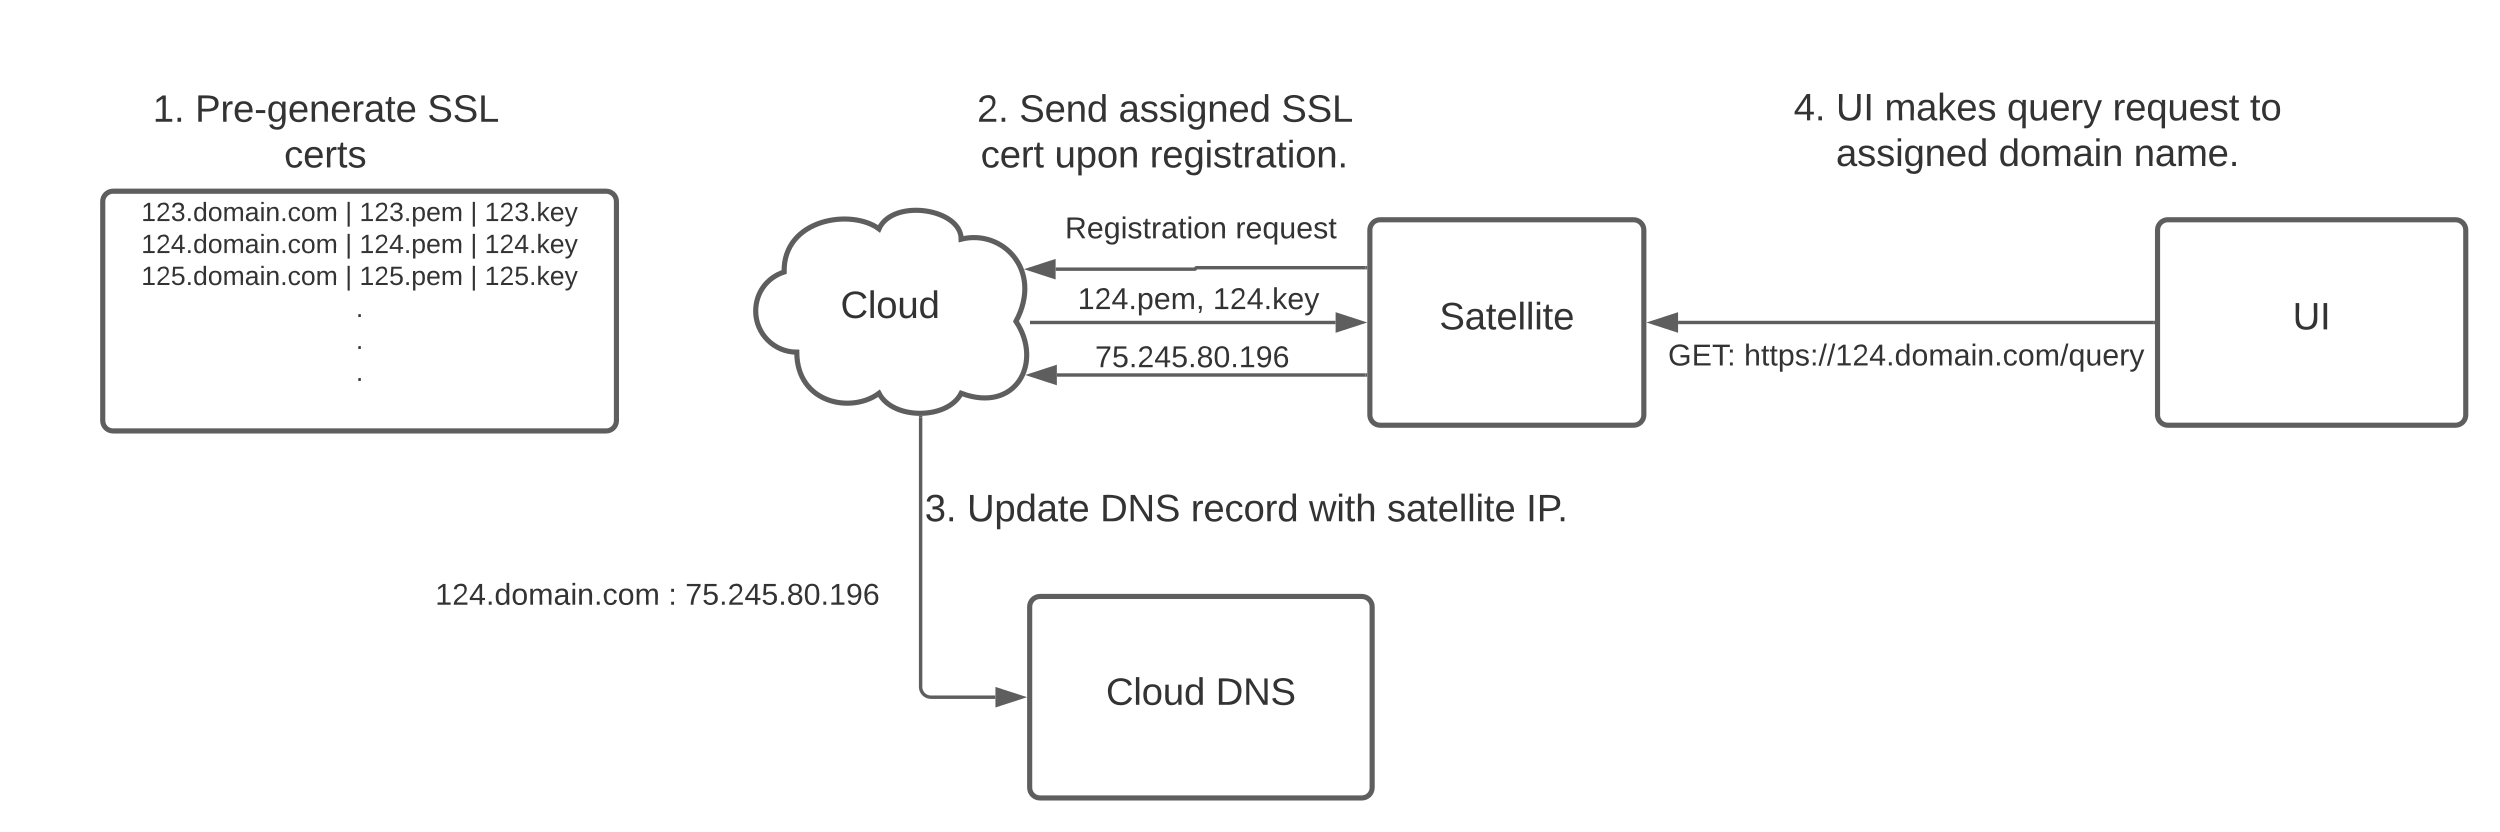 <svg xmlns="http://www.w3.org/2000/svg" xmlns:xlink="http://www.w3.org/1999/xlink" xmlns:lucid="lucid" width="1460" height="486"><g transform="translate(660 -11.667)" lucid:page-tab-id="0_0"><path d="M-1696 0h3456v1360h-3456z" fill="#fff"/><path d="M140 146c0-3.3 2.7-6 6-6h148c3.3 0 6 2.7 6 6v108c0 3.3-2.7 6-6 6H146c-3.3 0-6-2.7-6-6z" stroke="#5e5e5e" stroke-width="3" fill="#fff"/><use xlink:href="#a" transform="matrix(1,0,0,1,145,145) translate(35.586 59.028)"/><path d="M137.5 168H38.67c-.24 0-.43.2-.43.44s-.2.43-.44.43h-81.32" stroke="#5e5e5e" stroke-width="2" fill="none"/><path d="M138.5 169h-1.03v-2h1.03z" fill="#5e5e5e"/><path d="M-58.8 168.87l14.28-4.63v9.27z" stroke="#5e5e5e" stroke-width="2" fill="#5e5e5e"/><path d="M-600 66c0-3.3 2.7-6 6-6h248c3.3 0 6 2.7 6 6v51.33c0 3.32-2.7 6-6 6h-248c-3.3 0-6-2.68-6-6z" stroke="#000" stroke-opacity="0" stroke-width="3" fill="#fff" fill-opacity="0"/><use xlink:href="#b" transform="matrix(1,0,0,1,-595,65) translate(24.259 17.778)"/><use xlink:href="#c" transform="matrix(1,0,0,1,-595,65) translate(48.951 17.778)"/><use xlink:href="#d" transform="matrix(1,0,0,1,-595,65) translate(184.568 17.778)"/><use xlink:href="#e" transform="matrix(1,0,0,1,-595,65) translate(100.957 44.444)"/><path d="M-600 129.33c0-3.3 2.7-6 6-6h288c3.3 0 6 2.7 6 6v128c0 3.32-2.7 6-6 6h-288c-3.3 0-6-2.68-6-6z" stroke="#5e5e5e" stroke-width="3" fill="#fff"/><path d="M-640 129.33c0-3.3 2.7-6 6-6h368c3.3 0 6 2.7 6 6v108c0 3.32-2.7 6-6 6h-368c-3.3 0-6-2.68-6-6z" stroke="#000" stroke-opacity="0" stroke-width="3" fill="#fff" fill-opacity="0"/><use xlink:href="#f" transform="matrix(1,0,0,1,-635,128.333) translate(57.488 12.444)"/><use xlink:href="#g" transform="matrix(1,0,0,1,-635,128.333) translate(176.617 12.444)"/><use xlink:href="#h" transform="matrix(1,0,0,1,-635,128.333) translate(184.957 12.444)"/><use xlink:href="#g" transform="matrix(1,0,0,1,-635,128.333) translate(249.728 12.444)"/><use xlink:href="#i" transform="matrix(1,0,0,1,-635,128.333) translate(258.068 12.444)"/><use xlink:href="#j" transform="matrix(1,0,0,1,-635,128.333) translate(57.488 31.111)"/><use xlink:href="#g" transform="matrix(1,0,0,1,-635,128.333) translate(176.617 31.111)"/><use xlink:href="#k" transform="matrix(1,0,0,1,-635,128.333) translate(184.957 31.111)"/><use xlink:href="#g" transform="matrix(1,0,0,1,-635,128.333) translate(249.728 31.111)"/><use xlink:href="#l" transform="matrix(1,0,0,1,-635,128.333) translate(258.068 31.111)"/><use xlink:href="#m" transform="matrix(1,0,0,1,-635,128.333) translate(57.488 49.778)"/><use xlink:href="#g" transform="matrix(1,0,0,1,-635,128.333) translate(176.617 49.778)"/><use xlink:href="#n" transform="matrix(1,0,0,1,-635,128.333) translate(184.957 49.778)"/><use xlink:href="#g" transform="matrix(1,0,0,1,-635,128.333) translate(249.728 49.778)"/><use xlink:href="#o" transform="matrix(1,0,0,1,-635,128.333) translate(258.068 49.778)"/><use xlink:href="#p" transform="matrix(1,0,0,1,-635,128.333) translate(182.84 68.444)"/><use xlink:href="#q" transform="matrix(1,0,0,1,-635,128.333) translate(182.84 87.111)"/><use xlink:href="#r" transform="matrix(1,0,0,1,-635,128.333) translate(182.84 105.778)"/><path d="M-100 66c0-3.3 2.7-6 6-6h228c3.3 0 6 2.7 6 6v51.33c0 3.32-2.7 6-6 6H-94c-3.3 0-6-2.68-6-6z" stroke="#000" stroke-opacity="0" stroke-width="3" fill="#fff" fill-opacity="0"/><use xlink:href="#s" transform="matrix(1,0,0,1,-95,65) translate(5.556 17.778)"/><use xlink:href="#t" transform="matrix(1,0,0,1,-95,65) translate(30.247 17.778)"/><use xlink:href="#u" transform="matrix(1,0,0,1,-95,65) translate(88.272 17.778)"/><use xlink:href="#d" transform="matrix(1,0,0,1,-95,65) translate(183.272 17.778)"/><use xlink:href="#v" transform="matrix(1,0,0,1,-95,65) translate(7.747 44.444)"/><use xlink:href="#w" transform="matrix(1,0,0,1,-95,65) translate(50.895 44.444)"/><use xlink:href="#x" transform="matrix(1,0,0,1,-95,65) translate(106.451 44.444)"/><path d="M-78.67 122c0-3.3 2.7-6 6-6h228c3.32 0 6 2.7 6 6v48c0 3.3-2.68 6-6 6h-228c-3.3 0-6-2.7-6-6z" stroke="#000" stroke-opacity="0" stroke-width="3" fill="#fff" fill-opacity="0"/><use xlink:href="#y" transform="matrix(1,0,0,1,-73.667,121) translate(35.617 29.847)"/><use xlink:href="#z" transform="matrix(1,0,0,1,-73.667,121) translate(135.173 29.847)"/><path d="M-57.5 200H120M-57.47 200h-1.03" stroke="#5e5e5e" stroke-width="2" fill="none"/><path d="M135.26 200L121 204.64v-9.28z" stroke="#5e5e5e" stroke-width="2" fill="#5e5e5e"/><path d="M-80 163.33c0-3.3 2.7-6 6-6h228c3.3 0 6 2.7 6 6v48c0 3.32-2.7 6-6 6H-74c-3.3 0-6-2.68-6-6z" stroke="#000" stroke-opacity="0" stroke-width="3" fill="#fff" fill-opacity="0"/><g><use xlink:href="#A" transform="matrix(1,0,0,1,-75,162.333) translate(44.407 29.847)"/><use xlink:href="#B" transform="matrix(1,0,0,1,-75,162.333) translate(123.37 29.847)"/></g><path d="M137.5 230.67H-42.8" stroke="#5e5e5e" stroke-width="2" fill="none"/><path d="M138.5 231.67h-1.03v-2h1.03z" fill="#5e5e5e"/><path d="M-58.05 230.67l14.26-4.64v9.27z" stroke="#5e5e5e" stroke-width="2" fill="#5e5e5e"/><path d="M-33.17 211.38c0-3.3 2.7-6 6-6H99.5c3.3 0 6 2.7 6 6v21.67c0 3.3-2.7 6-6 6H-27.17c-3.3 0-6-2.7-6-6z" stroke="#000" stroke-opacity="0" stroke-width="3" fill="#fff" fill-opacity="0"/><g><use xlink:href="#C" transform="matrix(1,0,0,1,-28.169,210.384) translate(7.71 15.722)"/></g><path d="M-132.16 286.32c0-3.32 2.7-6 6-6h388c3.32 0 6 2.68 6 6v49.66c0 3.32-2.68 6-6 6h-388c-3.3 0-6-2.68-6-6z" stroke="#000" stroke-opacity="0" stroke-width="3" fill="#fff" fill-opacity="0"/><g><use xlink:href="#D" transform="matrix(1,0,0,1,-127.158,285.315) translate(7.222 30.778)"/><use xlink:href="#E" transform="matrix(1,0,0,1,-127.158,285.315) translate(31.914 30.778)"/><use xlink:href="#F" transform="matrix(1,0,0,1,-127.158,285.315) translate(109.63 30.778)"/><use xlink:href="#G" transform="matrix(1,0,0,1,-127.158,285.315) translate(162.593 30.778)"/><use xlink:href="#H" transform="matrix(1,0,0,1,-127.158,285.315) translate(231.605 30.778)"/><use xlink:href="#I" transform="matrix(1,0,0,1,-127.158,285.315) translate(277.16 30.778)"/><use xlink:href="#J" transform="matrix(1,0,0,1,-127.158,285.315) translate(358.457 30.778)"/></g><path d="M-58.67 366c0-3.3 2.7-6 6-6h188c3.32 0 6 2.7 6 6v105.67c0 3.3-2.68 6-6 6h-188c-3.3 0-6-2.7-6-6z" stroke="#5e5e5e" stroke-width="3" fill="#fff"/><g><use xlink:href="#K" transform="matrix(1,0,0,1,-53.667,365) translate(39.568 58.278)"/><use xlink:href="#L" transform="matrix(1,0,0,1,-53.667,365) translate(103.642 58.278)"/></g><path d="M-122.36 255.48v157.35c0 3.32 2.7 6 6 6h37.7" stroke="#5e5e5e" stroke-width="2" fill="none"/><path d="M-121.36 255.5h-2v-1.02h2z" fill="#5e5e5e"/><path d="M-63.4 418.83l-14.27 4.64v-9.27z" stroke="#5e5e5e" stroke-width="2" fill="#5e5e5e"/><path d="M-436 350c0-3.3 2.7-6 6-6h308c3.3 0 6 2.7 6 6v23.67c0 3.3-2.7 6-6 6h-308c-3.3 0-6-2.7-6-6z" stroke="#000" stroke-opacity="0" stroke-width="3" fill-opacity="0"/><g><use xlink:href="#M" transform="matrix(1,0,0,1,-431,349) translate(25.198 15.847)"/><use xlink:href="#N" transform="matrix(1,0,0,1,-431,349) translate(161.346 15.847)"/><use xlink:href="#O" transform="matrix(1,0,0,1,-431,349) translate(171.222 15.847)"/></g><path d="M380 37.67c0-3.32 2.7-6 6-6h288c3.3 0 6 2.68 6 6v108c0 3.3-2.7 6-6 6H386c-3.3 0-6-2.7-6-6z" stroke="#000" stroke-opacity="0" stroke-width="3" fill="#fff" fill-opacity="0"/><g><use xlink:href="#P" transform="matrix(1,0,0,1,385,36.667) translate(2.531 45.278)"/><use xlink:href="#Q" transform="matrix(1,0,0,1,385,36.667) translate(27.222 45.278)"/><use xlink:href="#R" transform="matrix(1,0,0,1,385,36.667) translate(55.556 45.278)"/><use xlink:href="#S" transform="matrix(1,0,0,1,385,36.667) translate(127.099 45.278)"/><use xlink:href="#T" transform="matrix(1,0,0,1,385,36.667) translate(188.765 45.278)"/><use xlink:href="#U" transform="matrix(1,0,0,1,385,36.667) translate(268.951 45.278)"/><use xlink:href="#u" transform="matrix(1,0,0,1,385,36.667) translate(27.222 71.944)"/><use xlink:href="#V" transform="matrix(1,0,0,1,385,36.667) translate(122.222 71.944)"/><use xlink:href="#W" transform="matrix(1,0,0,1,385,36.667) translate(201.111 71.944)"/></g><path d="M600 146c0-3.3 2.7-6 6-6h168c3.3 0 6 2.7 6 6v108c0 3.3-2.7 6-6 6H606c-3.3 0-6-2.7-6-6z" stroke="#5e5e5e" stroke-width="3" fill="#fff"/><g><use xlink:href="#X" transform="matrix(1,0,0,1,605,145) translate(73.92 59.028)"/></g><path d="M597.5 200H320" stroke="#5e5e5e" stroke-width="2" fill="none"/><path d="M598.5 201h-1.03v-2h1.03z" fill="#5e5e5e"/><path d="M304.74 200l14.26-4.64v9.28z" stroke="#5e5e5e" stroke-width="2" fill="#5e5e5e"/><path d="M253.28 199.88c0-3.32 2.7-6 6-6h388c3.32 0 6 2.68 6 6v45.33c0 3.32-2.68 6-6 6h-388c-3.3 0-6-2.68-6-6z" stroke="#000" stroke-opacity="0" stroke-width="3" fill="#fff" fill-opacity="0"/><g><use xlink:href="#Y" transform="matrix(1,0,0,1,258.283,198.877) translate(55.864 26.222)"/><use xlink:href="#Z" transform="matrix(1,0,0,1,258.283,198.877) translate(100.259 26.222)"/></g><path d="M-194.67 217.33c-13.25 0-24-10.74-24-24 0-10.6 6.5-19.55 16.6-22.82-.6-31.17 39.4-37.17 55.4-25.17 8-18 48-12 48 6 24-6 48 18 32 48 16 24 0 54-32 42-8 15.6-40 15.6-48 0-16 12-48 6-48-24z" stroke="#5e5e5e" stroke-width="3" fill="#fff"/><g><use xlink:href="#aa" transform="matrix(1,0,0,1,-213.667,138.333) translate(44.549 59.028)"/></g><defs><path fill="#333" d="M185-189c-5-48-123-54-124 2 14 75 158 14 163 119 3 78-121 87-175 55-17-10-28-26-33-46l33-7c5 56 141 63 141-1 0-78-155-14-162-118-5-82 145-84 179-34 5 7 8 16 11 25" id="ab"/><path fill="#333" d="M141-36C126-15 110 5 73 4 37 3 15-17 15-53c-1-64 63-63 125-63 3-35-9-54-41-54-24 1-41 7-42 31l-33-3c5-37 33-52 76-52 45 0 72 20 72 64v82c-1 20 7 32 28 27v20c-31 9-61-2-59-35zM48-53c0 20 12 33 32 33 41-3 63-29 60-74-43 2-92-5-92 41" id="ac"/><path fill="#333" d="M59-47c-2 24 18 29 38 22v24C64 9 27 4 27-40v-127H5v-23h24l9-43h21v43h35v23H59v120" id="ad"/><path fill="#333" d="M100-194c63 0 86 42 84 106H49c0 40 14 67 53 68 26 1 43-12 49-29l28 8c-11 28-37 45-77 45C44 4 14-33 15-96c1-61 26-98 85-98zm52 81c6-60-76-77-97-28-3 7-6 17-6 28h103" id="ae"/><path fill="#333" d="M24 0v-261h32V0H24" id="af"/><path fill="#333" d="M24-231v-30h32v30H24zM24 0v-190h32V0H24" id="ag"/><g id="a"><use transform="matrix(0.062,0,0,0.062,0,0)" xlink:href="#ab"/><use transform="matrix(0.062,0,0,0.062,14.815,0)" xlink:href="#ac"/><use transform="matrix(0.062,0,0,0.062,27.16,0)" xlink:href="#ad"/><use transform="matrix(0.062,0,0,0.062,33.333,0)" xlink:href="#ae"/><use transform="matrix(0.062,0,0,0.062,45.679,0)" xlink:href="#af"/><use transform="matrix(0.062,0,0,0.062,50.556,0)" xlink:href="#af"/><use transform="matrix(0.062,0,0,0.062,55.432,0)" xlink:href="#ag"/><use transform="matrix(0.062,0,0,0.062,60.309,0)" xlink:href="#ad"/><use transform="matrix(0.062,0,0,0.062,66.481,0)" xlink:href="#ae"/></g><path fill="#333" d="M27 0v-27h64v-190l-56 39v-29l58-41h29v221h61V0H27" id="ah"/><path fill="#333" d="M33 0v-38h34V0H33" id="ai"/><g id="b"><use transform="matrix(0.062,0,0,0.062,0,0)" xlink:href="#ah"/><use transform="matrix(0.062,0,0,0.062,12.346,0)" xlink:href="#ai"/></g><path fill="#333" d="M30-248c87 1 191-15 191 75 0 78-77 80-158 76V0H30v-248zm33 125c57 0 124 11 124-50 0-59-68-47-124-48v98" id="aj"/><path fill="#333" d="M114-163C36-179 61-72 57 0H25l-1-190h30c1 12-1 29 2 39 6-27 23-49 58-41v29" id="ak"/><path fill="#333" d="M16-82v-28h88v28H16" id="al"/><path fill="#333" d="M177-190C167-65 218 103 67 71c-23-6-38-20-44-43l32-5c15 47 100 32 89-28v-30C133-14 115 1 83 1 29 1 15-40 15-95c0-56 16-97 71-98 29-1 48 16 59 35 1-10 0-23 2-32h30zM94-22c36 0 50-32 50-73 0-42-14-75-50-75-39 0-46 34-46 75s6 73 46 73" id="am"/><path fill="#333" d="M117-194c89-4 53 116 60 194h-32v-121c0-31-8-49-39-48C34-167 62-67 57 0H25l-1-190h30c1 10-1 24 2 32 11-22 29-35 61-36" id="an"/><g id="c"><use transform="matrix(0.062,0,0,0.062,0,0)" xlink:href="#aj"/><use transform="matrix(0.062,0,0,0.062,14.815,0)" xlink:href="#ak"/><use transform="matrix(0.062,0,0,0.062,22.16,0)" xlink:href="#ae"/><use transform="matrix(0.062,0,0,0.062,34.506,0)" xlink:href="#al"/><use transform="matrix(0.062,0,0,0.062,41.852,0)" xlink:href="#am"/><use transform="matrix(0.062,0,0,0.062,54.198,0)" xlink:href="#ae"/><use transform="matrix(0.062,0,0,0.062,66.543,0)" xlink:href="#an"/><use transform="matrix(0.062,0,0,0.062,78.889,0)" xlink:href="#ae"/><use transform="matrix(0.062,0,0,0.062,91.235,0)" xlink:href="#ak"/><use transform="matrix(0.062,0,0,0.062,98.58,0)" xlink:href="#ac"/><use transform="matrix(0.062,0,0,0.062,110.926,0)" xlink:href="#ad"/><use transform="matrix(0.062,0,0,0.062,117.099,0)" xlink:href="#ae"/></g><path fill="#333" d="M30 0v-248h33v221h125V0H30" id="ao"/><g id="d"><use transform="matrix(0.062,0,0,0.062,0,0)" xlink:href="#ab"/><use transform="matrix(0.062,0,0,0.062,14.815,0)" xlink:href="#ab"/><use transform="matrix(0.062,0,0,0.062,29.63,0)" xlink:href="#ao"/></g><path fill="#333" d="M96-169c-40 0-48 33-48 73s9 75 48 75c24 0 41-14 43-38l32 2c-6 37-31 61-74 61-59 0-76-41-82-99-10-93 101-131 147-64 4 7 5 14 7 22l-32 3c-4-21-16-35-41-35" id="ap"/><path fill="#333" d="M135-143c-3-34-86-38-87 0 15 53 115 12 119 90S17 21 10-45l28-5c4 36 97 45 98 0-10-56-113-15-118-90-4-57 82-63 122-42 12 7 21 19 24 35" id="aq"/><g id="e"><use transform="matrix(0.062,0,0,0.062,0,0)" xlink:href="#ap"/><use transform="matrix(0.062,0,0,0.062,11.111,0)" xlink:href="#ae"/><use transform="matrix(0.062,0,0,0.062,23.457,0)" xlink:href="#ak"/><use transform="matrix(0.062,0,0,0.062,30.802,0)" xlink:href="#ad"/><use transform="matrix(0.062,0,0,0.062,36.975,0)" xlink:href="#aq"/></g><path fill="#333" d="M101-251c82-7 93 87 43 132L82-64C71-53 59-42 53-27h129V0H18c2-99 128-94 128-182 0-28-16-43-45-43s-46 15-49 41l-32-3c6-41 34-60 81-64" id="ar"/><path fill="#333" d="M126-127c33 6 58 20 58 59 0 88-139 92-164 29-3-8-5-16-6-25l32-3c6 27 21 44 54 44 32 0 52-15 52-46 0-38-36-46-79-43v-28c39 1 72-4 72-42 0-27-17-43-46-43-28 0-47 15-49 41l-32-3c6-42 35-63 81-64 48-1 79 21 79 65 0 36-21 52-52 59" id="as"/><path fill="#333" d="M85-194c31 0 48 13 60 33l-1-100h32l1 261h-30c-2-10 0-23-3-31C134-8 116 4 85 4 32 4 16-35 15-94c0-66 23-100 70-100zm9 24c-40 0-46 34-46 75 0 40 6 74 45 74 42 0 51-32 51-76 0-42-9-74-50-73" id="at"/><path fill="#333" d="M100-194c62-1 85 37 85 99 1 63-27 99-86 99S16-35 15-95c0-66 28-99 85-99zM99-20c44 1 53-31 53-75 0-43-8-75-51-75s-53 32-53 75 10 74 51 75" id="au"/><path fill="#333" d="M210-169c-67 3-38 105-44 169h-31v-121c0-29-5-50-35-48C34-165 62-65 56 0H25l-1-190h30c1 10-1 24 2 32 10-44 99-50 107 0 11-21 27-35 58-36 85-2 47 119 55 194h-31v-121c0-29-5-49-35-48" id="av"/><g id="f"><use transform="matrix(0.043,0,0,0.043,0,0)" xlink:href="#ah"/><use transform="matrix(0.043,0,0,0.043,8.642,0)" xlink:href="#ar"/><use transform="matrix(0.043,0,0,0.043,17.284,0)" xlink:href="#as"/><use transform="matrix(0.043,0,0,0.043,25.926,0)" xlink:href="#ai"/><use transform="matrix(0.043,0,0,0.043,30.247,0)" xlink:href="#at"/><use transform="matrix(0.043,0,0,0.043,38.889,0)" xlink:href="#au"/><use transform="matrix(0.043,0,0,0.043,47.531,0)" xlink:href="#av"/><use transform="matrix(0.043,0,0,0.043,60.451,0)" xlink:href="#ac"/><use transform="matrix(0.043,0,0,0.043,69.093,0)" xlink:href="#ag"/><use transform="matrix(0.043,0,0,0.043,72.506,0)" xlink:href="#an"/><use transform="matrix(0.043,0,0,0.043,81.148,0)" xlink:href="#ai"/><use transform="matrix(0.043,0,0,0.043,85.469,0)" xlink:href="#ap"/><use transform="matrix(0.043,0,0,0.043,93.247,0)" xlink:href="#au"/><use transform="matrix(0.043,0,0,0.043,101.889,0)" xlink:href="#av"/></g><path fill="#333" d="M32 76v-337h29V76H32" id="aw"/><use transform="matrix(0.043,0,0,0.043,0,0)" xlink:href="#aw" id="g"/><path fill="#333" d="M115-194c55 1 70 41 70 98S169 2 115 4C84 4 66-9 55-30l1 105H24l-1-265h31l2 30c10-21 28-34 59-34zm-8 174c40 0 45-34 45-75s-6-73-45-74c-42 0-51 32-51 76 0 43 10 73 51 73" id="ax"/><g id="h"><use transform="matrix(0.043,0,0,0.043,0,0)" xlink:href="#ah"/><use transform="matrix(0.043,0,0,0.043,8.642,0)" xlink:href="#ar"/><use transform="matrix(0.043,0,0,0.043,17.284,0)" xlink:href="#as"/><use transform="matrix(0.043,0,0,0.043,25.926,0)" xlink:href="#ai"/><use transform="matrix(0.043,0,0,0.043,30.247,0)" xlink:href="#ax"/><use transform="matrix(0.043,0,0,0.043,38.889,0)" xlink:href="#ae"/><use transform="matrix(0.043,0,0,0.043,47.531,0)" xlink:href="#av"/></g><path fill="#333" d="M143 0L79-87 56-68V0H24v-261h32v163l83-92h37l-77 82L181 0h-38" id="ay"/><path fill="#333" d="M179-190L93 31C79 59 56 82 12 73V49c39 6 53-20 64-50L1-190h34L92-34l54-156h33" id="az"/><g id="i"><use transform="matrix(0.043,0,0,0.043,0,0)" xlink:href="#ah"/><use transform="matrix(0.043,0,0,0.043,8.642,0)" xlink:href="#ar"/><use transform="matrix(0.043,0,0,0.043,17.284,0)" xlink:href="#as"/><use transform="matrix(0.043,0,0,0.043,25.926,0)" xlink:href="#ai"/><use transform="matrix(0.043,0,0,0.043,30.247,0)" xlink:href="#ay"/><use transform="matrix(0.043,0,0,0.043,38.025,0)" xlink:href="#ae"/><use transform="matrix(0.043,0,0,0.043,46.667,0)" xlink:href="#az"/></g><path fill="#333" d="M155-56V0h-30v-56H8v-25l114-167h33v167h35v25h-35zm-30-156c-27 46-58 90-88 131h88v-131" id="aA"/><g id="j"><use transform="matrix(0.043,0,0,0.043,0,0)" xlink:href="#ah"/><use transform="matrix(0.043,0,0,0.043,8.642,0)" xlink:href="#ar"/><use transform="matrix(0.043,0,0,0.043,17.284,0)" xlink:href="#aA"/><use transform="matrix(0.043,0,0,0.043,25.926,0)" xlink:href="#ai"/><use transform="matrix(0.043,0,0,0.043,30.247,0)" xlink:href="#at"/><use transform="matrix(0.043,0,0,0.043,38.889,0)" xlink:href="#au"/><use transform="matrix(0.043,0,0,0.043,47.531,0)" xlink:href="#av"/><use transform="matrix(0.043,0,0,0.043,60.451,0)" xlink:href="#ac"/><use transform="matrix(0.043,0,0,0.043,69.093,0)" xlink:href="#ag"/><use transform="matrix(0.043,0,0,0.043,72.506,0)" xlink:href="#an"/><use transform="matrix(0.043,0,0,0.043,81.148,0)" xlink:href="#ai"/><use transform="matrix(0.043,0,0,0.043,85.469,0)" xlink:href="#ap"/><use transform="matrix(0.043,0,0,0.043,93.247,0)" xlink:href="#au"/><use transform="matrix(0.043,0,0,0.043,101.889,0)" xlink:href="#av"/></g><g id="k"><use transform="matrix(0.043,0,0,0.043,0,0)" xlink:href="#ah"/><use transform="matrix(0.043,0,0,0.043,8.642,0)" xlink:href="#ar"/><use transform="matrix(0.043,0,0,0.043,17.284,0)" xlink:href="#aA"/><use transform="matrix(0.043,0,0,0.043,25.926,0)" xlink:href="#ai"/><use transform="matrix(0.043,0,0,0.043,30.247,0)" xlink:href="#ax"/><use transform="matrix(0.043,0,0,0.043,38.889,0)" xlink:href="#ae"/><use transform="matrix(0.043,0,0,0.043,47.531,0)" xlink:href="#av"/></g><g id="l"><use transform="matrix(0.043,0,0,0.043,0,0)" xlink:href="#ah"/><use transform="matrix(0.043,0,0,0.043,8.642,0)" xlink:href="#ar"/><use transform="matrix(0.043,0,0,0.043,17.284,0)" xlink:href="#aA"/><use transform="matrix(0.043,0,0,0.043,25.926,0)" xlink:href="#ai"/><use transform="matrix(0.043,0,0,0.043,30.247,0)" xlink:href="#ay"/><use transform="matrix(0.043,0,0,0.043,38.025,0)" xlink:href="#ae"/><use transform="matrix(0.043,0,0,0.043,46.667,0)" xlink:href="#az"/></g><path fill="#333" d="M54-142c48-35 137-8 131 61C196 18 31 33 14-55l32-4c7 23 22 37 52 37 35-1 51-22 54-58 4-55-73-65-99-34H22l8-134h141v27H59" id="aB"/><g id="m"><use transform="matrix(0.043,0,0,0.043,0,0)" xlink:href="#ah"/><use transform="matrix(0.043,0,0,0.043,8.642,0)" xlink:href="#ar"/><use transform="matrix(0.043,0,0,0.043,17.284,0)" xlink:href="#aB"/><use transform="matrix(0.043,0,0,0.043,25.926,0)" xlink:href="#ai"/><use transform="matrix(0.043,0,0,0.043,30.247,0)" xlink:href="#at"/><use transform="matrix(0.043,0,0,0.043,38.889,0)" xlink:href="#au"/><use transform="matrix(0.043,0,0,0.043,47.531,0)" xlink:href="#av"/><use transform="matrix(0.043,0,0,0.043,60.451,0)" xlink:href="#ac"/><use transform="matrix(0.043,0,0,0.043,69.093,0)" xlink:href="#ag"/><use transform="matrix(0.043,0,0,0.043,72.506,0)" xlink:href="#an"/><use transform="matrix(0.043,0,0,0.043,81.148,0)" xlink:href="#ai"/><use transform="matrix(0.043,0,0,0.043,85.469,0)" xlink:href="#ap"/><use transform="matrix(0.043,0,0,0.043,93.247,0)" xlink:href="#au"/><use transform="matrix(0.043,0,0,0.043,101.889,0)" xlink:href="#av"/></g><g id="n"><use transform="matrix(0.043,0,0,0.043,0,0)" xlink:href="#ah"/><use transform="matrix(0.043,0,0,0.043,8.642,0)" xlink:href="#ar"/><use transform="matrix(0.043,0,0,0.043,17.284,0)" xlink:href="#aB"/><use transform="matrix(0.043,0,0,0.043,25.926,0)" xlink:href="#ai"/><use transform="matrix(0.043,0,0,0.043,30.247,0)" xlink:href="#ax"/><use transform="matrix(0.043,0,0,0.043,38.889,0)" xlink:href="#ae"/><use transform="matrix(0.043,0,0,0.043,47.531,0)" xlink:href="#av"/></g><g id="o"><use transform="matrix(0.043,0,0,0.043,0,0)" xlink:href="#ah"/><use transform="matrix(0.043,0,0,0.043,8.642,0)" xlink:href="#ar"/><use transform="matrix(0.043,0,0,0.043,17.284,0)" xlink:href="#aB"/><use transform="matrix(0.043,0,0,0.043,25.926,0)" xlink:href="#ai"/><use transform="matrix(0.043,0,0,0.043,30.247,0)" xlink:href="#ay"/><use transform="matrix(0.043,0,0,0.043,38.025,0)" xlink:href="#ae"/><use transform="matrix(0.043,0,0,0.043,46.667,0)" xlink:href="#az"/></g><use transform="matrix(0.043,0,0,0.043,0,0)" xlink:href="#ai" id="p"/><use transform="matrix(0.043,0,0,0.043,0,0)" xlink:href="#ai" id="q"/><use transform="matrix(0.043,0,0,0.043,0,0)" xlink:href="#ai" id="r"/><g id="s"><use transform="matrix(0.062,0,0,0.062,0,0)" xlink:href="#ar"/><use transform="matrix(0.062,0,0,0.062,12.346,0)" xlink:href="#ai"/></g><g id="t"><use transform="matrix(0.062,0,0,0.062,0,0)" xlink:href="#ab"/><use transform="matrix(0.062,0,0,0.062,14.815,0)" xlink:href="#ae"/><use transform="matrix(0.062,0,0,0.062,27.16,0)" xlink:href="#an"/><use transform="matrix(0.062,0,0,0.062,39.506,0)" xlink:href="#at"/></g><g id="u"><use transform="matrix(0.062,0,0,0.062,0,0)" xlink:href="#ac"/><use transform="matrix(0.062,0,0,0.062,12.346,0)" xlink:href="#aq"/><use transform="matrix(0.062,0,0,0.062,23.457,0)" xlink:href="#aq"/><use transform="matrix(0.062,0,0,0.062,34.568,0)" xlink:href="#ag"/><use transform="matrix(0.062,0,0,0.062,39.444,0)" xlink:href="#am"/><use transform="matrix(0.062,0,0,0.062,51.79,0)" xlink:href="#an"/><use transform="matrix(0.062,0,0,0.062,64.136,0)" xlink:href="#ae"/><use transform="matrix(0.062,0,0,0.062,76.481,0)" xlink:href="#at"/></g><g id="v"><use transform="matrix(0.062,0,0,0.062,0,0)" xlink:href="#ap"/><use transform="matrix(0.062,0,0,0.062,11.111,0)" xlink:href="#ae"/><use transform="matrix(0.062,0,0,0.062,23.457,0)" xlink:href="#ak"/><use transform="matrix(0.062,0,0,0.062,30.802,0)" xlink:href="#ad"/></g><path fill="#333" d="M84 4C-5 8 30-112 23-190h32v120c0 31 7 50 39 49 72-2 45-101 50-169h31l1 190h-30c-1-10 1-25-2-33-11 22-28 36-60 37" id="aC"/><g id="w"><use transform="matrix(0.062,0,0,0.062,0,0)" xlink:href="#aC"/><use transform="matrix(0.062,0,0,0.062,12.346,0)" xlink:href="#ax"/><use transform="matrix(0.062,0,0,0.062,24.691,0)" xlink:href="#au"/><use transform="matrix(0.062,0,0,0.062,37.037,0)" xlink:href="#an"/></g><g id="x"><use transform="matrix(0.062,0,0,0.062,0,0)" xlink:href="#ak"/><use transform="matrix(0.062,0,0,0.062,7.346,0)" xlink:href="#ae"/><use transform="matrix(0.062,0,0,0.062,19.691,0)" xlink:href="#am"/><use transform="matrix(0.062,0,0,0.062,32.037,0)" xlink:href="#ag"/><use transform="matrix(0.062,0,0,0.062,36.914,0)" xlink:href="#aq"/><use transform="matrix(0.062,0,0,0.062,48.025,0)" xlink:href="#ad"/><use transform="matrix(0.062,0,0,0.062,54.198,0)" xlink:href="#ak"/><use transform="matrix(0.062,0,0,0.062,61.543,0)" xlink:href="#ac"/><use transform="matrix(0.062,0,0,0.062,73.889,0)" xlink:href="#ad"/><use transform="matrix(0.062,0,0,0.062,80.062,0)" xlink:href="#ag"/><use transform="matrix(0.062,0,0,0.062,84.938,0)" xlink:href="#au"/><use transform="matrix(0.062,0,0,0.062,97.284,0)" xlink:href="#an"/><use transform="matrix(0.062,0,0,0.062,109.63,0)" xlink:href="#ai"/></g><path fill="#333" d="M233-177c-1 41-23 64-60 70L243 0h-38l-65-103H63V0H30v-248c88 3 205-21 203 71zM63-129c60-2 137 13 137-47 0-61-80-42-137-45v92" id="aD"/><g id="y"><use transform="matrix(0.049,0,0,0.049,0,0)" xlink:href="#aD"/><use transform="matrix(0.049,0,0,0.049,12.79,0)" xlink:href="#ae"/><use transform="matrix(0.049,0,0,0.049,22.667,0)" xlink:href="#am"/><use transform="matrix(0.049,0,0,0.049,32.543,0)" xlink:href="#ag"/><use transform="matrix(0.049,0,0,0.049,36.444,0)" xlink:href="#aq"/><use transform="matrix(0.049,0,0,0.049,45.333,0)" xlink:href="#ad"/><use transform="matrix(0.049,0,0,0.049,50.272,0)" xlink:href="#ak"/><use transform="matrix(0.049,0,0,0.049,56.148,0)" xlink:href="#ac"/><use transform="matrix(0.049,0,0,0.049,66.025,0)" xlink:href="#ad"/><use transform="matrix(0.049,0,0,0.049,70.963,0)" xlink:href="#ag"/><use transform="matrix(0.049,0,0,0.049,74.864,0)" xlink:href="#au"/><use transform="matrix(0.049,0,0,0.049,84.741,0)" xlink:href="#an"/></g><path fill="#333" d="M145-31C134-9 116 4 85 4 32 4 16-35 15-94c0-59 17-99 70-100 32-1 48 14 60 33 0-11-1-24 2-32h30l-1 268h-32zM93-21c41 0 51-33 51-76s-8-73-50-73c-40 0-46 35-46 75s5 74 45 74" id="aE"/><g id="z"><use transform="matrix(0.049,0,0,0.049,0,0)" xlink:href="#ak"/><use transform="matrix(0.049,0,0,0.049,5.877,0)" xlink:href="#ae"/><use transform="matrix(0.049,0,0,0.049,15.753,0)" xlink:href="#aE"/><use transform="matrix(0.049,0,0,0.049,25.63,0)" xlink:href="#aC"/><use transform="matrix(0.049,0,0,0.049,35.506,0)" xlink:href="#ae"/><use transform="matrix(0.049,0,0,0.049,45.383,0)" xlink:href="#aq"/><use transform="matrix(0.049,0,0,0.049,54.272,0)" xlink:href="#ad"/></g><path fill="#333" d="M68-38c1 34 0 65-14 84H32c9-13 17-26 17-46H33v-38h35" id="aF"/><g id="A"><use transform="matrix(0.049,0,0,0.049,0,0)" xlink:href="#ah"/><use transform="matrix(0.049,0,0,0.049,9.877,0)" xlink:href="#ar"/><use transform="matrix(0.049,0,0,0.049,19.753,0)" xlink:href="#aA"/><use transform="matrix(0.049,0,0,0.049,29.63,0)" xlink:href="#ai"/><use transform="matrix(0.049,0,0,0.049,34.568,0)" xlink:href="#ax"/><use transform="matrix(0.049,0,0,0.049,44.444,0)" xlink:href="#ae"/><use transform="matrix(0.049,0,0,0.049,54.321,0)" xlink:href="#av"/><use transform="matrix(0.049,0,0,0.049,69.086,0)" xlink:href="#aF"/></g><g id="B"><use transform="matrix(0.049,0,0,0.049,0,0)" xlink:href="#ah"/><use transform="matrix(0.049,0,0,0.049,9.877,0)" xlink:href="#ar"/><use transform="matrix(0.049,0,0,0.049,19.753,0)" xlink:href="#aA"/><use transform="matrix(0.049,0,0,0.049,29.63,0)" xlink:href="#ai"/><use transform="matrix(0.049,0,0,0.049,34.568,0)" xlink:href="#ay"/><use transform="matrix(0.049,0,0,0.049,43.457,0)" xlink:href="#ae"/><use transform="matrix(0.049,0,0,0.049,53.333,0)" xlink:href="#az"/></g><path fill="#333" d="M64 0c3-98 48-159 88-221H18v-27h164v26C143-157 98-101 97 0H64" id="aG"/><path fill="#333" d="M134-131c28 9 52 24 51 62-1 50-34 73-85 73S17-19 16-69c0-36 21-54 49-61-75-25-45-126 34-121 46 3 78 18 79 63 0 33-17 51-44 57zm-34-11c31 1 46-15 46-44 0-28-17-43-47-42-29 0-46 13-45 42 1 28 16 44 46 44zm1 122c35 0 51-18 51-52 0-30-18-46-53-46-33 0-51 17-51 47 0 34 19 51 53 51" id="aH"/><path fill="#333" d="M101-251c68 0 85 55 85 127S166 4 100 4C33 4 14-52 14-124c0-73 17-127 87-127zm-1 229c47 0 54-49 54-102s-4-102-53-102c-51 0-55 48-55 102 0 53 5 102 54 102" id="aI"/><path fill="#333" d="M99-251c64 0 84 50 84 122C183-37 130 33 47-8c-14-7-20-23-25-40l30-5c6 39 69 39 84 7 9-19 16-44 16-74-10 22-31 35-62 35-49 0-73-33-73-83 0-54 28-83 82-83zm-1 141c31-1 51-18 51-49 0-36-14-67-51-67-34 0-49 23-49 58 0 34 15 58 49 58" id="aJ"/><path fill="#333" d="M110-160c48 1 74 30 74 79 0 53-28 85-80 85-65 0-83-55-86-122-5-90 50-162 133-122 14 7 22 21 27 39l-31 6c-5-40-67-38-82-6-9 19-15 44-15 74 11-20 30-34 60-33zm-7 138c34 0 49-23 49-58s-16-56-50-56c-29 0-50 16-49 49 1 36 15 65 50 65" id="aK"/><g id="C"><use transform="matrix(0.049,0,0,0.049,0,0)" xlink:href="#aG"/><use transform="matrix(0.049,0,0,0.049,9.877,0)" xlink:href="#aB"/><use transform="matrix(0.049,0,0,0.049,19.753,0)" xlink:href="#ai"/><use transform="matrix(0.049,0,0,0.049,24.691,0)" xlink:href="#ar"/><use transform="matrix(0.049,0,0,0.049,34.568,0)" xlink:href="#aA"/><use transform="matrix(0.049,0,0,0.049,44.444,0)" xlink:href="#aB"/><use transform="matrix(0.049,0,0,0.049,54.321,0)" xlink:href="#ai"/><use transform="matrix(0.049,0,0,0.049,59.259,0)" xlink:href="#aH"/><use transform="matrix(0.049,0,0,0.049,69.136,0)" xlink:href="#aI"/><use transform="matrix(0.049,0,0,0.049,79.012,0)" xlink:href="#ai"/><use transform="matrix(0.049,0,0,0.049,83.951,0)" xlink:href="#ah"/><use transform="matrix(0.049,0,0,0.049,93.827,0)" xlink:href="#aJ"/><use transform="matrix(0.049,0,0,0.049,103.704,0)" xlink:href="#aK"/></g><g id="D"><use transform="matrix(0.062,0,0,0.062,0,0)" xlink:href="#as"/><use transform="matrix(0.062,0,0,0.062,12.346,0)" xlink:href="#ai"/></g><path fill="#333" d="M232-93c-1 65-40 97-104 97C67 4 28-28 28-90v-158h33c8 89-33 224 67 224 102 0 64-133 71-224h33v155" id="aL"/><g id="E"><use transform="matrix(0.062,0,0,0.062,0,0)" xlink:href="#aL"/><use transform="matrix(0.062,0,0,0.062,15.988,0)" xlink:href="#ax"/><use transform="matrix(0.062,0,0,0.062,28.333,0)" xlink:href="#at"/><use transform="matrix(0.062,0,0,0.062,40.679,0)" xlink:href="#ac"/><use transform="matrix(0.062,0,0,0.062,53.025,0)" xlink:href="#ad"/><use transform="matrix(0.062,0,0,0.062,59.198,0)" xlink:href="#ae"/></g><path fill="#333" d="M30-248c118-7 216 8 213 122C240-48 200 0 122 0H30v-248zM63-27c89 8 146-16 146-99s-60-101-146-95v194" id="aM"/><path fill="#333" d="M190 0L58-211 59 0H30v-248h39L202-35l-2-213h31V0h-41" id="aN"/><g id="F"><use transform="matrix(0.062,0,0,0.062,0,0)" xlink:href="#aM"/><use transform="matrix(0.062,0,0,0.062,15.988,0)" xlink:href="#aN"/><use transform="matrix(0.062,0,0,0.062,31.975,0)" xlink:href="#ab"/></g><g id="G"><use transform="matrix(0.062,0,0,0.062,0,0)" xlink:href="#ak"/><use transform="matrix(0.062,0,0,0.062,7.346,0)" xlink:href="#ae"/><use transform="matrix(0.062,0,0,0.062,19.691,0)" xlink:href="#ap"/><use transform="matrix(0.062,0,0,0.062,30.802,0)" xlink:href="#au"/><use transform="matrix(0.062,0,0,0.062,43.148,0)" xlink:href="#ak"/><use transform="matrix(0.062,0,0,0.062,50.494,0)" xlink:href="#at"/></g><path fill="#333" d="M206 0h-36l-40-164L89 0H53L-1-190h32L70-26l43-164h34l41 164 42-164h31" id="aO"/><path fill="#333" d="M106-169C34-169 62-67 57 0H25v-261h32l-1 103c12-21 28-36 61-36 89 0 53 116 60 194h-32v-121c2-32-8-49-39-48" id="aP"/><g id="H"><use transform="matrix(0.062,0,0,0.062,0,0)" xlink:href="#aO"/><use transform="matrix(0.062,0,0,0.062,15.988,0)" xlink:href="#ag"/><use transform="matrix(0.062,0,0,0.062,20.864,0)" xlink:href="#ad"/><use transform="matrix(0.062,0,0,0.062,27.037,0)" xlink:href="#aP"/></g><g id="I"><use transform="matrix(0.062,0,0,0.062,0,0)" xlink:href="#aq"/><use transform="matrix(0.062,0,0,0.062,11.111,0)" xlink:href="#ac"/><use transform="matrix(0.062,0,0,0.062,23.457,0)" xlink:href="#ad"/><use transform="matrix(0.062,0,0,0.062,29.63,0)" xlink:href="#ae"/><use transform="matrix(0.062,0,0,0.062,41.975,0)" xlink:href="#af"/><use transform="matrix(0.062,0,0,0.062,46.852,0)" xlink:href="#af"/><use transform="matrix(0.062,0,0,0.062,51.728,0)" xlink:href="#ag"/><use transform="matrix(0.062,0,0,0.062,56.605,0)" xlink:href="#ad"/><use transform="matrix(0.062,0,0,0.062,62.778,0)" xlink:href="#ae"/></g><path fill="#333" d="M33 0v-248h34V0H33" id="aQ"/><g id="J"><use transform="matrix(0.062,0,0,0.062,0,0)" xlink:href="#aQ"/><use transform="matrix(0.062,0,0,0.062,6.173,0)" xlink:href="#aj"/><use transform="matrix(0.062,0,0,0.062,18.148,0)" xlink:href="#ai"/></g><path fill="#333" d="M212-179c-10-28-35-45-73-45-59 0-87 40-87 99 0 60 29 101 89 101 43 0 62-24 78-52l27 14C228-24 195 4 139 4 59 4 22-46 18-125c-6-104 99-153 187-111 19 9 31 26 39 46" id="aR"/><g id="K"><use transform="matrix(0.062,0,0,0.062,0,0)" xlink:href="#aR"/><use transform="matrix(0.062,0,0,0.062,15.988,0)" xlink:href="#af"/><use transform="matrix(0.062,0,0,0.062,20.864,0)" xlink:href="#au"/><use transform="matrix(0.062,0,0,0.062,33.21,0)" xlink:href="#aC"/><use transform="matrix(0.062,0,0,0.062,45.556,0)" xlink:href="#at"/></g><g id="L"><use transform="matrix(0.062,0,0,0.062,0,0)" xlink:href="#aM"/><use transform="matrix(0.062,0,0,0.062,15.988,0)" xlink:href="#aN"/><use transform="matrix(0.062,0,0,0.062,31.975,0)" xlink:href="#ab"/></g><g id="M"><use transform="matrix(0.049,0,0,0.049,0,0)" xlink:href="#ah"/><use transform="matrix(0.049,0,0,0.049,9.877,0)" xlink:href="#ar"/><use transform="matrix(0.049,0,0,0.049,19.753,0)" xlink:href="#aA"/><use transform="matrix(0.049,0,0,0.049,29.63,0)" xlink:href="#ai"/><use transform="matrix(0.049,0,0,0.049,34.568,0)" xlink:href="#at"/><use transform="matrix(0.049,0,0,0.049,44.444,0)" xlink:href="#au"/><use transform="matrix(0.049,0,0,0.049,54.321,0)" xlink:href="#av"/><use transform="matrix(0.049,0,0,0.049,69.086,0)" xlink:href="#ac"/><use transform="matrix(0.049,0,0,0.049,78.963,0)" xlink:href="#ag"/><use transform="matrix(0.049,0,0,0.049,82.864,0)" xlink:href="#an"/><use transform="matrix(0.049,0,0,0.049,92.741,0)" xlink:href="#ai"/><use transform="matrix(0.049,0,0,0.049,97.679,0)" xlink:href="#ap"/><use transform="matrix(0.049,0,0,0.049,106.568,0)" xlink:href="#au"/><use transform="matrix(0.049,0,0,0.049,116.444,0)" xlink:href="#av"/></g><path fill="#333" d="M33-154v-36h34v36H33zM33 0v-36h34V0H33" id="aS"/><use transform="matrix(0.049,0,0,0.049,0,0)" xlink:href="#aS" id="N"/><g id="O"><use transform="matrix(0.049,0,0,0.049,0,0)" xlink:href="#aG"/><use transform="matrix(0.049,0,0,0.049,9.877,0)" xlink:href="#aB"/><use transform="matrix(0.049,0,0,0.049,19.753,0)" xlink:href="#ai"/><use transform="matrix(0.049,0,0,0.049,24.691,0)" xlink:href="#ar"/><use transform="matrix(0.049,0,0,0.049,34.568,0)" xlink:href="#aA"/><use transform="matrix(0.049,0,0,0.049,44.444,0)" xlink:href="#aB"/><use transform="matrix(0.049,0,0,0.049,54.321,0)" xlink:href="#ai"/><use transform="matrix(0.049,0,0,0.049,59.259,0)" xlink:href="#aH"/><use transform="matrix(0.049,0,0,0.049,69.136,0)" xlink:href="#aI"/><use transform="matrix(0.049,0,0,0.049,79.012,0)" xlink:href="#ai"/><use transform="matrix(0.049,0,0,0.049,83.951,0)" xlink:href="#ah"/><use transform="matrix(0.049,0,0,0.049,93.827,0)" xlink:href="#aJ"/><use transform="matrix(0.049,0,0,0.049,103.704,0)" xlink:href="#aK"/></g><g id="P"><use transform="matrix(0.062,0,0,0.062,0,0)" xlink:href="#aA"/><use transform="matrix(0.062,0,0,0.062,12.346,0)" xlink:href="#ai"/></g><g id="Q"><use transform="matrix(0.062,0,0,0.062,0,0)" xlink:href="#aL"/><use transform="matrix(0.062,0,0,0.062,15.988,0)" xlink:href="#aQ"/></g><g id="R"><use transform="matrix(0.062,0,0,0.062,0,0)" xlink:href="#av"/><use transform="matrix(0.062,0,0,0.062,18.457,0)" xlink:href="#ac"/><use transform="matrix(0.062,0,0,0.062,30.802,0)" xlink:href="#ay"/><use transform="matrix(0.062,0,0,0.062,41.914,0)" xlink:href="#ae"/><use transform="matrix(0.062,0,0,0.062,54.259,0)" xlink:href="#aq"/></g><g id="S"><use transform="matrix(0.062,0,0,0.062,0,0)" xlink:href="#aE"/><use transform="matrix(0.062,0,0,0.062,12.346,0)" xlink:href="#aC"/><use transform="matrix(0.062,0,0,0.062,24.691,0)" xlink:href="#ae"/><use transform="matrix(0.062,0,0,0.062,37.037,0)" xlink:href="#ak"/><use transform="matrix(0.062,0,0,0.062,44.383,0)" xlink:href="#az"/></g><g id="T"><use transform="matrix(0.062,0,0,0.062,0,0)" xlink:href="#ak"/><use transform="matrix(0.062,0,0,0.062,7.346,0)" xlink:href="#ae"/><use transform="matrix(0.062,0,0,0.062,19.691,0)" xlink:href="#aE"/><use transform="matrix(0.062,0,0,0.062,32.037,0)" xlink:href="#aC"/><use transform="matrix(0.062,0,0,0.062,44.383,0)" xlink:href="#ae"/><use transform="matrix(0.062,0,0,0.062,56.728,0)" xlink:href="#aq"/><use transform="matrix(0.062,0,0,0.062,67.84,0)" xlink:href="#ad"/></g><g id="U"><use transform="matrix(0.062,0,0,0.062,0,0)" xlink:href="#ad"/><use transform="matrix(0.062,0,0,0.062,6.173,0)" xlink:href="#au"/></g><g id="V"><use transform="matrix(0.062,0,0,0.062,0,0)" xlink:href="#at"/><use transform="matrix(0.062,0,0,0.062,12.346,0)" xlink:href="#au"/><use transform="matrix(0.062,0,0,0.062,24.691,0)" xlink:href="#av"/><use transform="matrix(0.062,0,0,0.062,43.148,0)" xlink:href="#ac"/><use transform="matrix(0.062,0,0,0.062,55.494,0)" xlink:href="#ag"/><use transform="matrix(0.062,0,0,0.062,60.37,0)" xlink:href="#an"/></g><g id="W"><use transform="matrix(0.062,0,0,0.062,0,0)" xlink:href="#an"/><use transform="matrix(0.062,0,0,0.062,12.346,0)" xlink:href="#ac"/><use transform="matrix(0.062,0,0,0.062,24.691,0)" xlink:href="#av"/><use transform="matrix(0.062,0,0,0.062,43.148,0)" xlink:href="#ae"/><use transform="matrix(0.062,0,0,0.062,55.494,0)" xlink:href="#ai"/></g><g id="X"><use transform="matrix(0.062,0,0,0.062,0,0)" xlink:href="#aL"/><use transform="matrix(0.062,0,0,0.062,15.988,0)" xlink:href="#aQ"/></g><path fill="#333" d="M143 4C61 4 22-44 18-125c-5-107 100-154 193-111 17 8 29 25 37 43l-32 9c-13-25-37-40-76-40-61 0-88 39-88 99 0 61 29 100 91 101 35 0 62-11 79-27v-45h-74v-28h105v86C228-13 192 4 143 4" id="aT"/><path fill="#333" d="M30 0v-248h187v28H63v79h144v27H63v87h162V0H30" id="aU"/><path fill="#333" d="M127-220V0H93v-220H8v-28h204v28h-85" id="aV"/><g id="Y"><use transform="matrix(0.049,0,0,0.049,0,0)" xlink:href="#aT"/><use transform="matrix(0.049,0,0,0.049,13.827,0)" xlink:href="#aU"/><use transform="matrix(0.049,0,0,0.049,25.679,0)" xlink:href="#aV"/><use transform="matrix(0.049,0,0,0.049,34.519,0)" xlink:href="#aS"/></g><path fill="#333" d="M0 4l72-265h28L28 4H0" id="aW"/><g id="Z"><use transform="matrix(0.049,0,0,0.049,0,0)" xlink:href="#aP"/><use transform="matrix(0.049,0,0,0.049,9.877,0)" xlink:href="#ad"/><use transform="matrix(0.049,0,0,0.049,14.815,0)" xlink:href="#ad"/><use transform="matrix(0.049,0,0,0.049,19.753,0)" xlink:href="#ax"/><use transform="matrix(0.049,0,0,0.049,29.63,0)" xlink:href="#aq"/><use transform="matrix(0.049,0,0,0.049,38.519,0)" xlink:href="#aS"/><use transform="matrix(0.049,0,0,0.049,43.457,0)" xlink:href="#aW"/><use transform="matrix(0.049,0,0,0.049,48.395,0)" xlink:href="#aW"/><use transform="matrix(0.049,0,0,0.049,53.333,0)" xlink:href="#ah"/><use transform="matrix(0.049,0,0,0.049,63.21,0)" xlink:href="#ar"/><use transform="matrix(0.049,0,0,0.049,73.086,0)" xlink:href="#aA"/><use transform="matrix(0.049,0,0,0.049,82.963,0)" xlink:href="#ai"/><use transform="matrix(0.049,0,0,0.049,87.901,0)" xlink:href="#at"/><use transform="matrix(0.049,0,0,0.049,97.778,0)" xlink:href="#au"/><use transform="matrix(0.049,0,0,0.049,107.654,0)" xlink:href="#av"/><use transform="matrix(0.049,0,0,0.049,122.42,0)" xlink:href="#ac"/><use transform="matrix(0.049,0,0,0.049,132.296,0)" xlink:href="#ag"/><use transform="matrix(0.049,0,0,0.049,136.198,0)" xlink:href="#an"/><use transform="matrix(0.049,0,0,0.049,146.074,0)" xlink:href="#ai"/><use transform="matrix(0.049,0,0,0.049,151.012,0)" xlink:href="#ap"/><use transform="matrix(0.049,0,0,0.049,159.901,0)" xlink:href="#au"/><use transform="matrix(0.049,0,0,0.049,169.778,0)" xlink:href="#av"/><use transform="matrix(0.049,0,0,0.049,184.543,0)" xlink:href="#aW"/><use transform="matrix(0.049,0,0,0.049,189.481,0)" xlink:href="#aE"/><use transform="matrix(0.049,0,0,0.049,199.358,0)" xlink:href="#aC"/><use transform="matrix(0.049,0,0,0.049,209.235,0)" xlink:href="#ae"/><use transform="matrix(0.049,0,0,0.049,219.111,0)" xlink:href="#ak"/><use transform="matrix(0.049,0,0,0.049,224.988,0)" xlink:href="#az"/></g><g id="aa"><use transform="matrix(0.062,0,0,0.062,0,0)" xlink:href="#aR"/><use transform="matrix(0.062,0,0,0.062,15.988,0)" xlink:href="#af"/><use transform="matrix(0.062,0,0,0.062,20.864,0)" xlink:href="#au"/><use transform="matrix(0.062,0,0,0.062,33.21,0)" xlink:href="#aC"/><use transform="matrix(0.062,0,0,0.062,45.556,0)" xlink:href="#at"/></g></defs></g></svg>